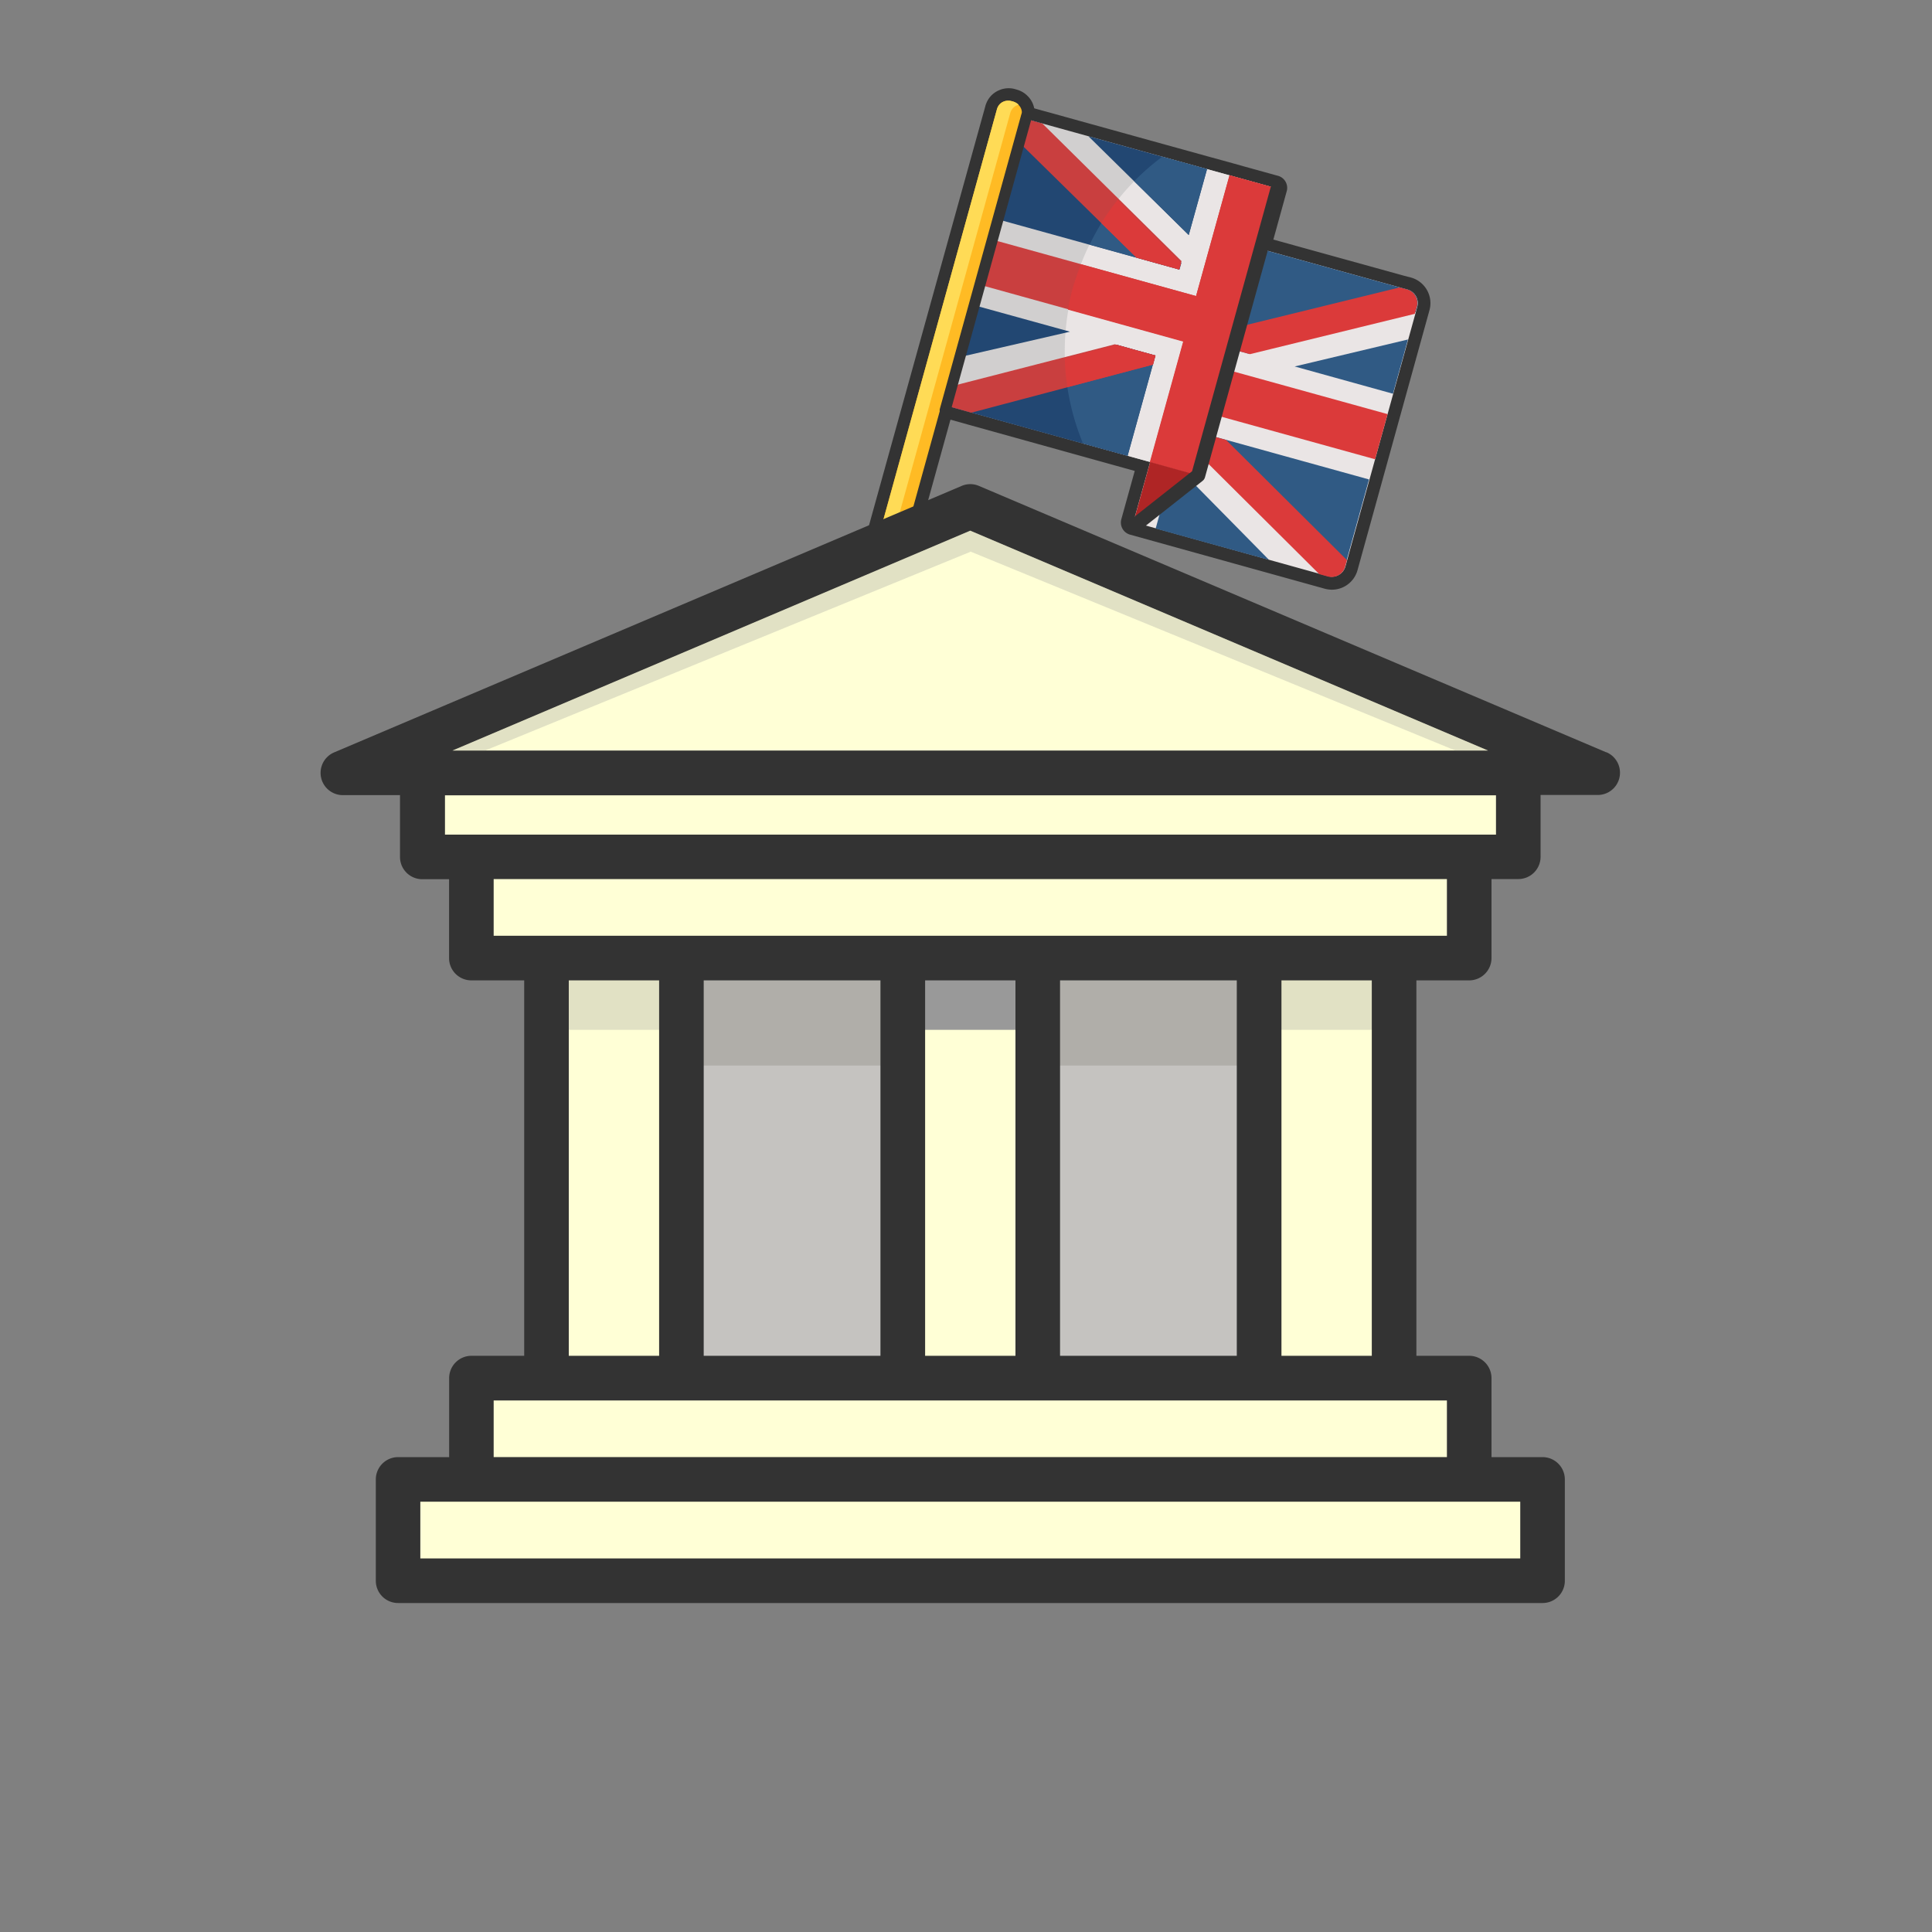 <svg xmlns="http://www.w3.org/2000/svg" viewBox="0 0 250 250"><rect x="0" y="0" width="250" height="250" fill="#808080" stroke="none"/><defs><style>.cls-1{isolation:isolate;}.cls-12,.cls-13,.cls-19,.cls-2{fill:none;}.cls-12,.cls-13,.cls-2{stroke:#333;stroke-linecap:round;stroke-linejoin:round;}.cls-2{stroke-width:3.24px;}.cls-3{fill:#eae5e5;}.cls-4{fill:#db3a3a;}.cls-5{fill:#305a84;}.cls-6{fill:#d1cfcf;}.cls-7{fill:#c93f3f;}.cls-8{fill:#af2525;}.cls-9{fill:#224772;}.cls-10{fill:#ffbb24;}.cls-11{fill:#ffdb56;}.cls-12{stroke-width:1.82px;}.cls-13{stroke-width:1.42px;}.cls-14{fill:#c5c3c0;}.cls-15{fill:#ffffd6;}.cls-16,.cls-17{fill:#999;}.cls-16{opacity:0.3;mix-blend-mode:multiply;}.cls-18{fill:#b0aea9;}.cls-20{fill:#333;}</style></defs><title>activites_culturelles</title><g class="cls-1"><g id="def"><path class="cls-2" d="M131.81,13.55h0a1.49,1.49,0,0,0-.7-.4l-.2-.06h0a1.45,1.45,0,0,0-1,.08,1.41,1.41,0,0,0-.79.83.53.53,0,0,0-.05.15L110.85,79.8l0,.15a1.38,1.38,0,0,0,.25,1.11,1.46,1.46,0,0,0,.84.61h0l.18,0a1.5,1.5,0,0,0,.82,0h0A1.43,1.43,0,0,0,114,80.68L132.2,15A1.42,1.42,0,0,0,131.81,13.55Z"/><path class="cls-2" d="M182.13,37.47h0l-1-.26-18.35-5.08,2.16-7.82-.34-.09h0l-3.86-1.07-1.64-.46-2.91-.8-5.79-1.6-9.56-2.65L134.93,16l-.23-.06-2.78-.77h0l-.72,2.59-2.88,10.41h0l-.73,2.63L126,36.63l-.73,2.64h0l-2,7.16h0l-1,3.75h0l-.06.23-.51,1.85,4,1.12L145.91,59h0l2.92.81h0l-2.17,7.81h0l25.2,7a1.82,1.82,0,0,0,2.24-1.27l9.3-33.6A1.82,1.82,0,0,0,182.13,37.47Z"/><path class="cls-3" d="M182.13,37.47l-19.58-5.42L154.5,61.11l-5.61-1.55-2.23,8,25.2,7a1.82,1.82,0,0,0,2.24-1.27l9.3-33.6A1.82,1.82,0,0,0,182.13,37.47Z"/><rect class="cls-4" x="165.16" y="42.64" width="6.06" height="21.9" transform="translate(71.68 201.39) rotate(-74.53)"/><polygon class="cls-5" points="167.53 47.42 180.25 50.95 182.19 43.93 167.53 47.42"/><path class="cls-5" d="M161.55,45.77l21.62-5.39.19-.68a1.82,1.82,0,0,0-1.27-2.24l-19.54-5.41-3.6,13Z"/><path class="cls-5" d="M171.06,74.36l.76.21a1,1,0,0,0,.17,0h.06l.1,0h.29a1.44,1.44,0,0,0,.36-.07h0l.12,0a1.83,1.83,0,0,0,1.12-1.22l3.11-11.24-21.3-5.9-.67,2.45C155.5,58.8,154.2,57.54,171.06,74.36Z"/><polygon class="cls-5" points="153.7 61.78 150.66 64.33 149.54 68.4 164.22 72.46 153.7 61.78"/><path class="cls-4" d="M182.09,37.46l-1-.26-21.19,5.19-.76,2.72,2.6.72,21.33-5.22.25-.91A1.82,1.82,0,0,0,182.09,37.46Z"/><path class="cls-4" d="M174.06,73.3l.23-.83L158.66,56.93l-2.56-.71L155.34,59l15.37,15.29,1.11.31A1.82,1.82,0,0,0,174.06,73.3Z"/><path class="cls-6" d="M131.92,15.16l-10.27,37.1,32.68,9.05,10.27-37.1Z"/><path class="cls-3" d="M164.6,24.21l-14.2-3.93a31.42,31.42,0,0,0-10.27,37.1l14.2,3.93Z"/><path class="cls-7" d="M154.77,38.31l4.33-15.63,5.84,1.62L154.67,61.41l-5.84-1.62,4.32-15.63L126,36.63l1.62-5.84Z"/><path class="cls-4" d="M164.94,24.3l-5.84-1.62-4.33,15.63-14.9-4.12c-.36.93-.68,1.9-1,2.88a28.64,28.64,0,0,0-.67,3l14.9,4.13-4.32,15.63,5.84,1.62C154.87,60.67,164.72,25.09,164.94,24.3Z"/><polygon class="cls-8" points="148.83 59.79 146.66 67.6 154.67 61.41 148.83 59.79"/><path class="cls-9" d="M153.82,30.41l2.37-8.53-15.35-4.25Z"/><path class="cls-5" d="M153.82,30.41l2.37-8.53-5.79-1.6a31.32,31.32,0,0,0-3.64,3.17Z"/><path class="cls-9" d="M152.59,34.88l.24-.86L134.7,15.93l-2.78-.77-3.6,13Z"/><path class="cls-5" d="M152.83,34l-8.19-8.17A30.74,30.74,0,0,0,141,31.66l11.63,3.22.24-.86Z"/><polygon class="cls-9" points="138.45 42.92 125.24 39.27 125.24 39.27 123.26 46.42 138.45 42.92"/><path class="cls-9" d="M149.51,46l-2.6-.71-2.42-.68-22.33,5.82-.51,1.85L145.91,59l3.6-13Z"/><path class="cls-5" d="M149.51,46l-2.6-.71-2.42-.68-6.71,1.75a31.3,31.3,0,0,0,2.35,11l5.78,1.6,3.6-13Z"/><path class="cls-7" d="M149.51,46l-5.25-1.45-22,5.65-.57,2.08,4,1.12,23.52-6.22.32-1.18Z"/><path class="cls-4" d="M149.51,46l-2.6-.71-2.42-.68-6.71,1.75a30.94,30.94,0,0,0,.34,3.74l11.07-2.92.32-1.18Z"/><path class="cls-7" d="M131.92,15.16l-.72,2.59,15.86,15.59,5.53,1.54.3-1.09-18-17.8Z"/><path class="cls-4" d="M142.51,28.87l4.55,4.47,5.53,1.54.24-.86-8.19-8.17A30.39,30.39,0,0,0,142.51,28.87Z"/><path class="cls-10" d="M114,80.68c-.54,2-3.72,1.07-3.18-.88L129,14.15c.54-2,3.71-1.08,3.17.87Z"/><path class="cls-11" d="M112.56,80.27l18.17-65.65a1.51,1.51,0,0,1,1.09-1.07,1.77,1.77,0,0,0-.92-.46A1.51,1.51,0,0,0,129,14.15L110.85,79.8a1.52,1.52,0,0,0,1.06,1.87,1.71,1.71,0,0,0,1,.07A1.51,1.51,0,0,1,112.56,80.27Z"/><polyline class="cls-12" points="165.32 24.41 155.05 61.51 146.85 67.98"/><line class="cls-13" x1="132.85" y1="14.97" x2="122.3" y2="53.09"/><rect class="cls-14" x="70.71" y="123.98" width="109.68" height="54.36"/><path class="cls-15" d="M190.12,178.33H180.4V124h9.72v-13.1h6.35V100h10.25L125.56,65.53,44.39,100H54.64v10.86H61V124h9.72v54.36H61v13.11H51.51v13.11H199.6V191.44h-9.48V178.33Zm-73.3,0H88.18V124h28.64Zm46.11,0H134.29V124h28.64Z"/><rect class="cls-16" x="70.71" y="123.98" width="17.47" height="9.28"/><rect class="cls-17" x="116.82" y="123.98" width="17.47" height="9.28"/><rect class="cls-16" x="162.93" y="123.98" width="17.47" height="9.28"/><rect class="cls-18" x="88.18" y="123.98" width="28.64" height="13.9"/><rect class="cls-18" x="134.29" y="123.98" width="28.64" height="13.9"/><path class="cls-19" d="M125.55,78.81A5.59,5.59,0,1,1,120,84.4,5.59,5.59,0,0,1,125.55,78.81Z"/><path class="cls-20" d="M207.85,97.35,126.68,62.88a2.84,2.84,0,0,0-2.25,0L43.26,97.35a2.88,2.88,0,0,0,1.13,5.54h7.37v8a2.88,2.88,0,0,0,2.88,2.88h3.47V124A2.88,2.88,0,0,0,61,126.86h6.83v48.58H61a2.89,2.89,0,0,0-2.88,2.89v10.22h-6.6a2.89,2.89,0,0,0-2.89,2.89v13.11a2.88,2.88,0,0,0,2.89,2.88H199.6a2.88,2.88,0,0,0,2.89-2.88V191.44a2.89,2.89,0,0,0-2.89-2.89H193V178.33a2.89,2.89,0,0,0-2.89-2.89h-6.83V126.86h6.83A2.89,2.89,0,0,0,193,124V113.75h3.47a2.88,2.88,0,0,0,2.88-2.88v-8h7.37a2.88,2.88,0,0,0,1.13-5.54Zm-82.3-28.68,67,28.45h-134ZM73.6,126.86H85.29v48.58H73.6Zm40.33,0v48.58H91.06V126.86Zm46.11,0v48.58H137.17V126.86ZM131.4,175.44H119.71V126.86H131.4v48.58Zm65.32,26.22H54.39v-7.34H196.72v7.34Zm-9.49-13.11H63.88v-7.33H187.23Zm-9.72-13.11H165.82V126.86h11.69Zm9.72-54.35H63.88v-7.34H187.23ZM193.58,108h-136v-5.09H193.58V108Z"/><path class="cls-19" d="M125.55,75.92A8.48,8.48,0,1,0,134,84.4,8.49,8.49,0,0,0,125.55,75.92Zm0,11.18a2.7,2.7,0,1,1,2.71-2.7A2.7,2.7,0,0,1,125.55,87.1Z"/><polygon class="cls-16" points="192.54 97.12 125.56 68.67 125.55 68.68 125.55 68.67 58.57 97.12 62.77 97.12 125.55 71.41 125.55 71.36 188.33 97.12 192.54 97.12"/></g></g></svg>
